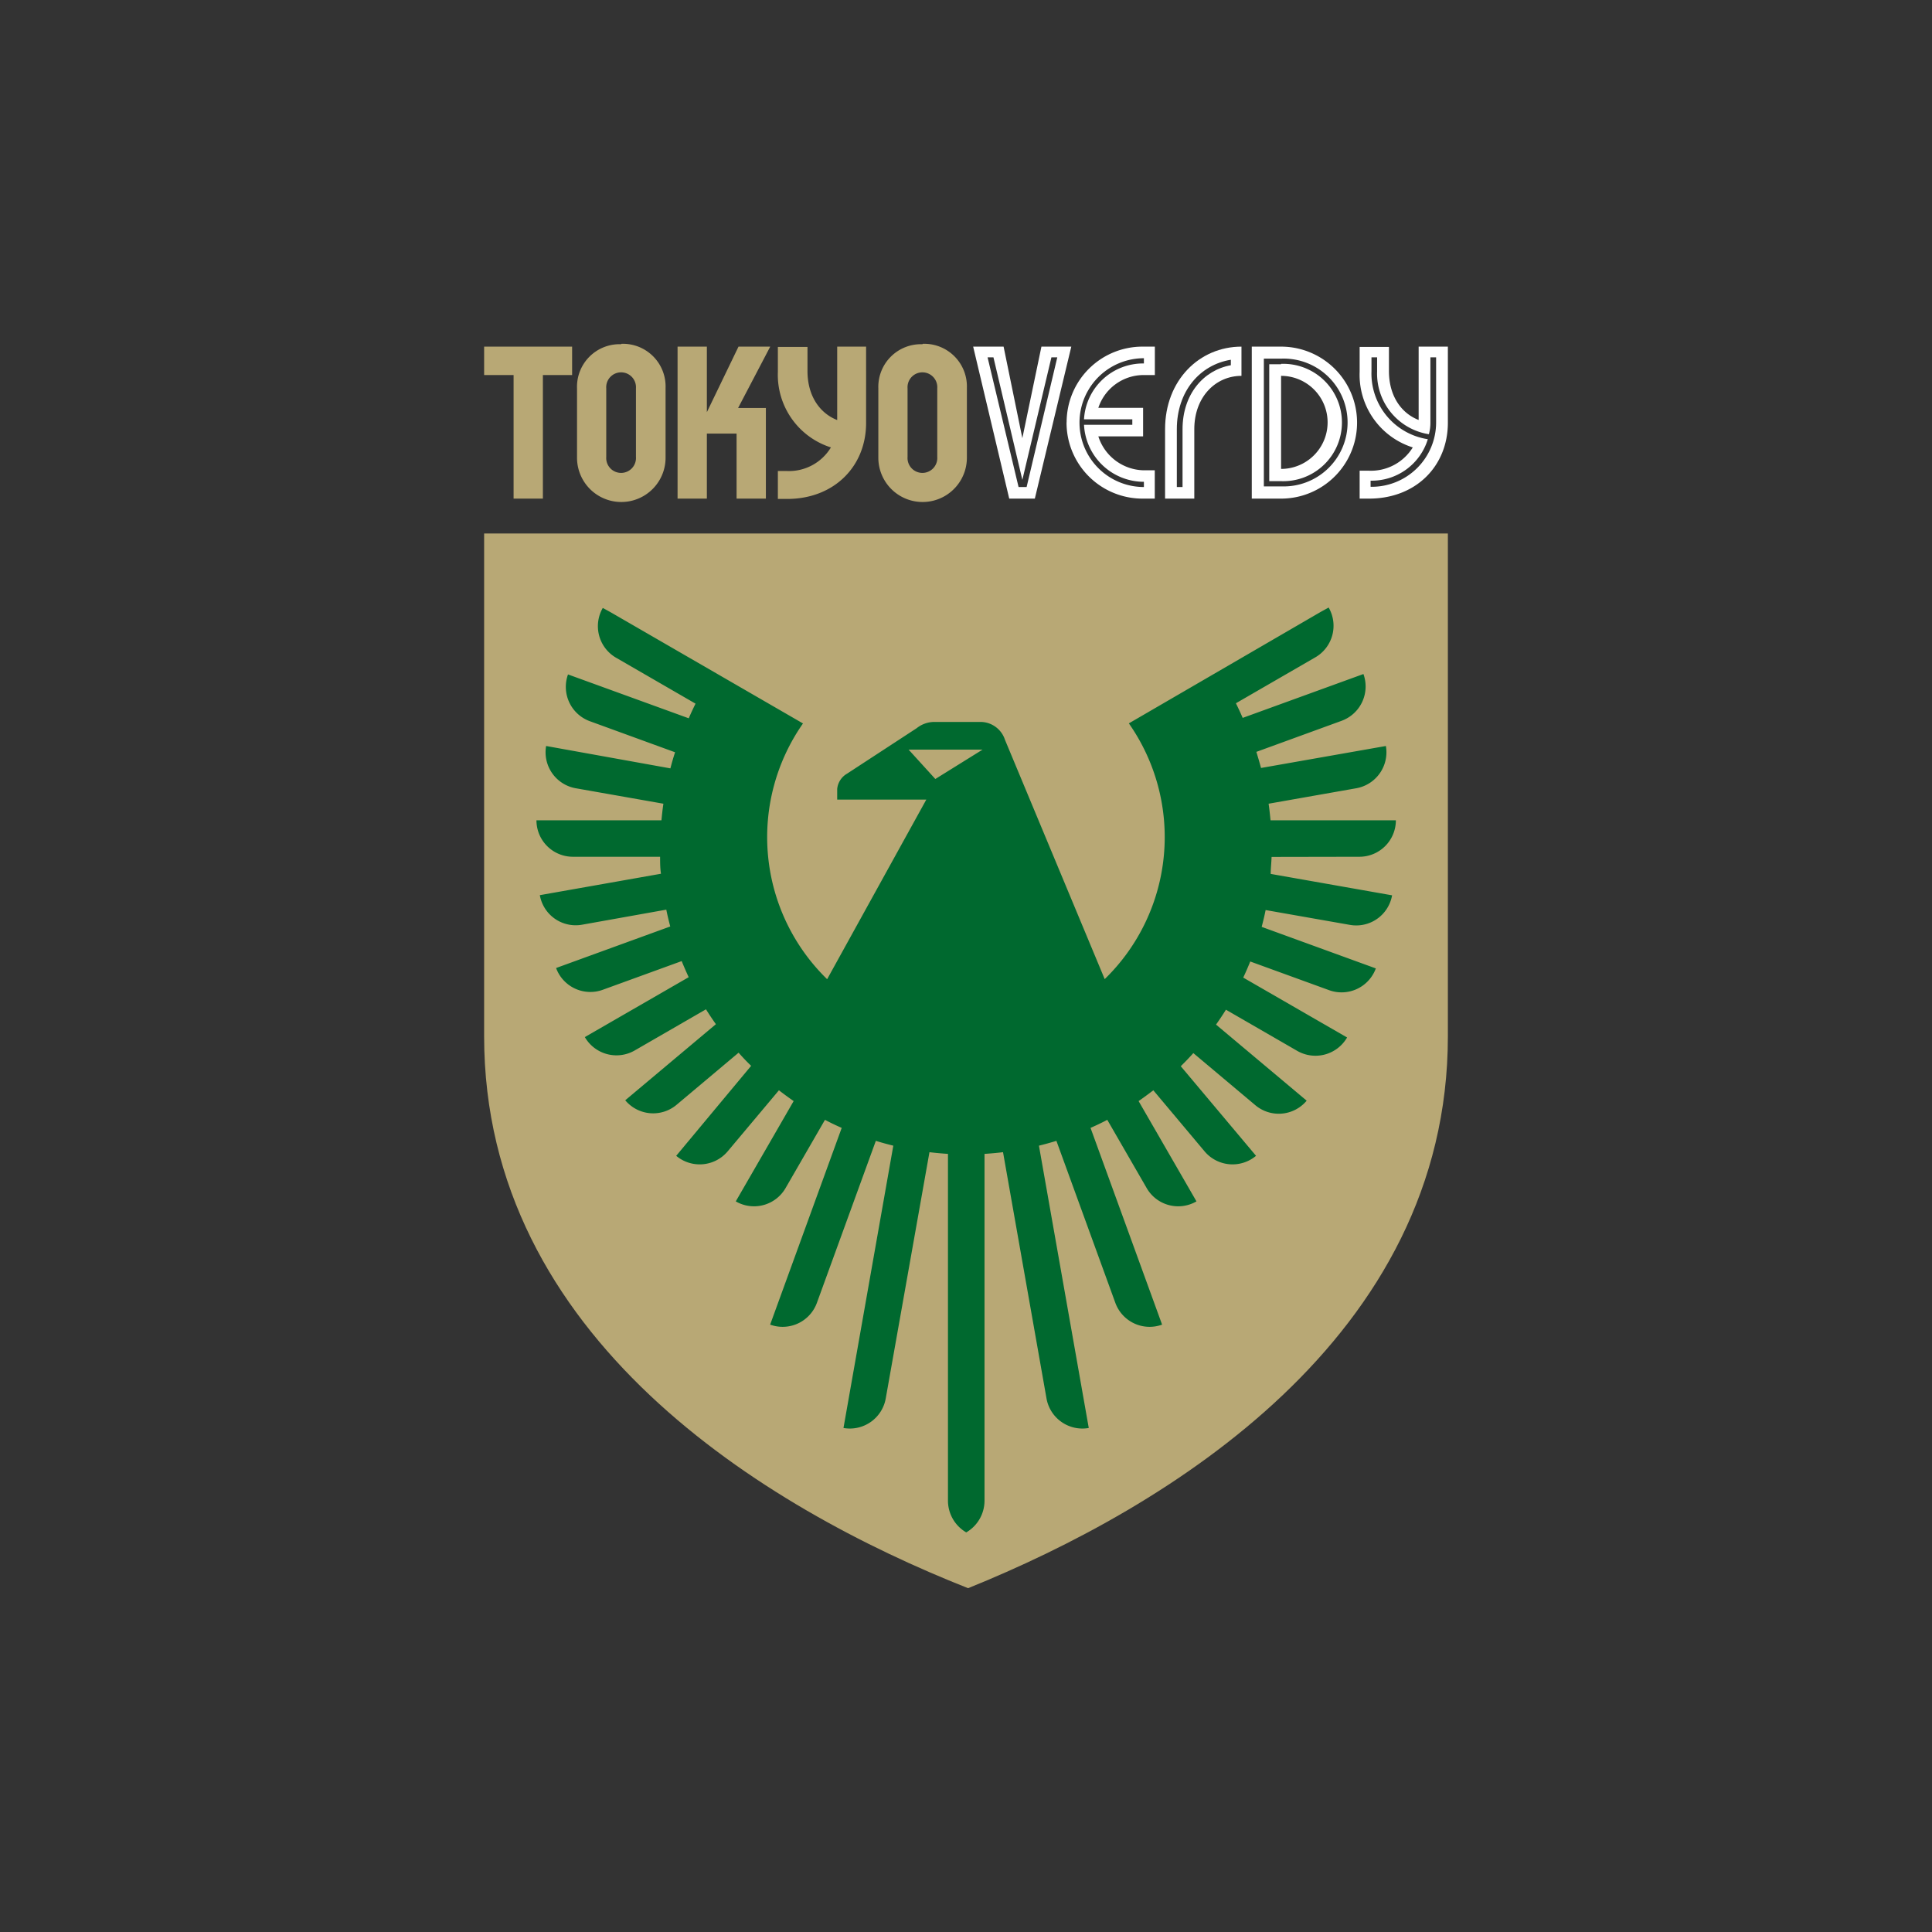 <svg id="Layer_1" data-name="Layer 1" width="240" height="240" xmlns="http://www.w3.org/2000/svg" viewBox="0 0 240 240"><rect x="0" y="0" width="240" height="240" fill="#333333" stroke="none"/><defs><style>.cls-1{fill:#b8a875;}.cls-2{fill:#fff;}.cls-3{fill:#00692f;}</style></defs><path class="cls-1" d="M104,52.18c-2.17-.85-3.69-3-3.69-6.08v-3H96.63v3.09a9.46,9.46,0,0,0,6.59,9.39,6.08,6.08,0,0,1-5.48,2.93H96.63v3.47h1.16c5.78,0,9.8-4,9.8-9.44V43.06H104Z"/><polygon class="cls-1" points="91.74 43.06 87.81 51.2 87.81 43.06 84.17 43.06 84.17 61.94 87.81 61.94 87.81 53.86 91.5 53.86 91.5 61.94 95.14 61.94 95.14 50.68 91.69 50.68 95.68 43.06 91.74 43.06"/><polygon class="cls-1" points="60.14 46.59 63.8 46.59 63.8 61.94 67.44 61.94 67.44 46.59 71.07 46.59 71.07 43.06 60.14 43.06 60.14 46.59"/><path class="cls-1" d="M79,56.76a1.85,1.85,0,1,1-3.69,0V48.24a1.85,1.85,0,1,1,3.69,0Zm-1.84-14a5.29,5.29,0,0,0-5.48,5.48v8.62a5.48,5.48,0,1,0,11,0V48.19a5.3,5.3,0,0,0-5.48-5.48"/><path class="cls-1" d="M116.43,56.76a1.85,1.85,0,1,1-3.69,0V48.24a1.85,1.85,0,1,1,3.69,0Zm-1.84-14a5.3,5.3,0,0,0-5.48,5.48v8.62a5.48,5.48,0,1,0,11,0V48.19a5.3,5.3,0,0,0-5.48-5.48"/><path class="cls-2" d="M178.4,52.47a8,8,0,0,1-8.14,8v-.76a7.28,7.28,0,0,0,7.11-5.15,8.25,8.25,0,0,1-7-8.44V44.39h.7v1.76a7.62,7.62,0,0,0,6.43,7.79,5.3,5.3,0,0,0,.19-1.47V44.39h.71Zm-2.17-9.41v9.11c-2.17-.84-3.69-3-3.69-6.07v-3H168.9v3.09a9.46,9.46,0,0,0,6.6,9.39A6.11,6.11,0,0,1,170,58.47H168.9v3.47h1.17c5.78,0,9.79-4,9.79-9.44V43.06Z"/><path class="cls-2" d="M152.9,44.69v.68c-3.42.62-6,3.63-6,7.94V60.5h-.71V53.31c0-4.72,2.88-8,6.71-8.62m-8.17,8.62v8.63h3.63V53.31c0-4,2.64-6.62,5.86-6.62V43.06c-5.23,0-9.49,4.18-9.49,10.25"/><path class="cls-2" d="M159.14,58.25V46.69a5.78,5.78,0,1,1,0,11.56m0-13h-1.47V59.77h1.47a7.29,7.29,0,1,0,0-14.57"/><path class="cls-2" d="M142.1,45.15a7.35,7.35,0,0,0-7.44,6.94h6v.68h-6a7.45,7.45,0,0,0,7.44,7.08v.65a8,8,0,1,1,0-16Zm-9.61,7.32a9.44,9.44,0,0,0,9.5,9.47h1.46V58.42H142a6.05,6.05,0,0,1-5.56-4.21H142V50.66h-5.56A5.93,5.93,0,0,1,142,46.59h1.46V43.06H142a9.42,9.42,0,0,0-9.5,9.41"/><path class="cls-2" d="M159.14,60.42H157V44.55h2.18a7.94,7.94,0,1,1,0,15.87m0-17.36H155.5V61.94h3.64a9.44,9.44,0,1,0,0-18.88"/><path class="cls-2" d="M127.53,60.5h-1l-3.85-16.11h.73L127,59.61l3.61-15.22h.73Zm1.84-17.44L127,54.43l-2.33-11.37h-3.78l4.48,18.88h3.18l4.53-18.88Z"/><path class="cls-1" d="M120.26,197.29c-25.31-10-60.12-31.11-60.12-68.56V66.27H179.86v62.46c0,37.45-34.81,58.54-59.6,68.56"/><path class="cls-3" d="M112.87,93.12h9.19l-5.87,3.65Zm56,13.31a4.53,4.53,0,0,0,4.53-4.53H157.83c-.07-.69-.14-1.38-.24-2.06l10.89-1.92a4.54,4.54,0,0,0,3.68-5.25L156.65,95.4c-.18-.66-.37-1.31-.58-2l10.59-3.86a4.54,4.54,0,0,0,2.71-5.81h0l-15,5.45c-.26-.62-.55-1.22-.84-1.82l9.86-5.7a4.53,4.53,0,0,0,1.66-6.19l-1,.55L140.23,89.86a24.61,24.61,0,0,1-3,31.77L124.84,91.9a3.21,3.21,0,0,0-3-2.22h-5.76a3.55,3.55,0,0,0-2.21.78l-8.65,5.65A2.46,2.46,0,0,0,104,98v1.33h11.07l-12.32,22.31a24.63,24.63,0,0,1-3-31.77L75.88,76.07l-1-.55a4.53,4.53,0,0,0,1.66,6.19l9.86,5.7c-.29.6-.58,1.2-.84,1.82l-15-5.45h0a4.54,4.54,0,0,0,2.71,5.81l10.59,3.86c-.21.64-.4,1.29-.58,2L67.84,92.67a4.54,4.54,0,0,0,3.68,5.25l10.89,1.92c-.1.68-.18,1.37-.24,2.06H66.64a4.53,4.53,0,0,0,4.53,4.53H82c0,.71,0,1.41.11,2.11L67.06,111.2h0a4.52,4.52,0,0,0,5.25,3.67L82.77,113c.14.71.31,1.4.49,2.09l-14.18,5.16h0a4.53,4.53,0,0,0,5.81,2.7l9.79-3.56q.41,1,.87,2l-12.9,7.44h0a4.54,4.54,0,0,0,6.2,1.66l8.85-5.11c.39.63.8,1.24,1.23,1.85l-11.26,9.45h0a4.52,4.52,0,0,0,6.38.56l7.7-6.47c.5.56,1,1.1,1.56,1.63L84,143.58a4.54,4.54,0,0,0,6.39-.55l6.37-7.59c.6.46,1.21.91,1.83,1.34l-7.19,12.46h0a4.52,4.52,0,0,0,6.19-1.66l4.89-8.47c.68.36,1.37.69,2.08,1l-8.89,24.44a4.53,4.53,0,0,0,5.81-2.71l7.32-20.12c.71.22,1.44.42,2.17.6l-6.19,35.07h0a4.53,4.53,0,0,0,5.25-3.67l5.43-30.59c.76.09,1.53.16,2.3.21v43.09a4.56,4.56,0,0,0,2.27,3.93,4.56,4.56,0,0,0,2.27-3.93V143.34c.77-.05,1.54-.12,2.3-.21L130,173.72a4.53,4.53,0,0,0,5.25,3.67h0l-6.19-35.07c.73-.18,1.46-.38,2.17-.6l7.32,20.12a4.53,4.53,0,0,0,5.81,2.71l-8.89-24.44c.71-.31,1.4-.64,2.08-1l4.89,8.47a4.52,4.52,0,0,0,6.19,1.66h0l-7.19-12.46c.62-.43,1.23-.88,1.83-1.34l6.37,7.59a4.54,4.54,0,0,0,6.39.55h0l-9.35-11.13c.54-.53,1.06-1.07,1.56-1.63l7.7,6.47a4.52,4.52,0,0,0,6.38-.56h0l-11.26-9.45c.43-.61.84-1.22,1.23-1.85l8.85,5.11a4.54,4.54,0,0,0,6.2-1.66h0l-12.9-7.44q.47-1,.87-2l9.79,3.56a4.53,4.53,0,0,0,5.81-2.7h0l-14.18-5.16c.18-.69.35-1.38.49-2.09l10.46,1.84a4.52,4.52,0,0,0,5.25-3.67h0l-15.08-2.66c0-.7.09-1.4.11-2.11Z"/></svg>
